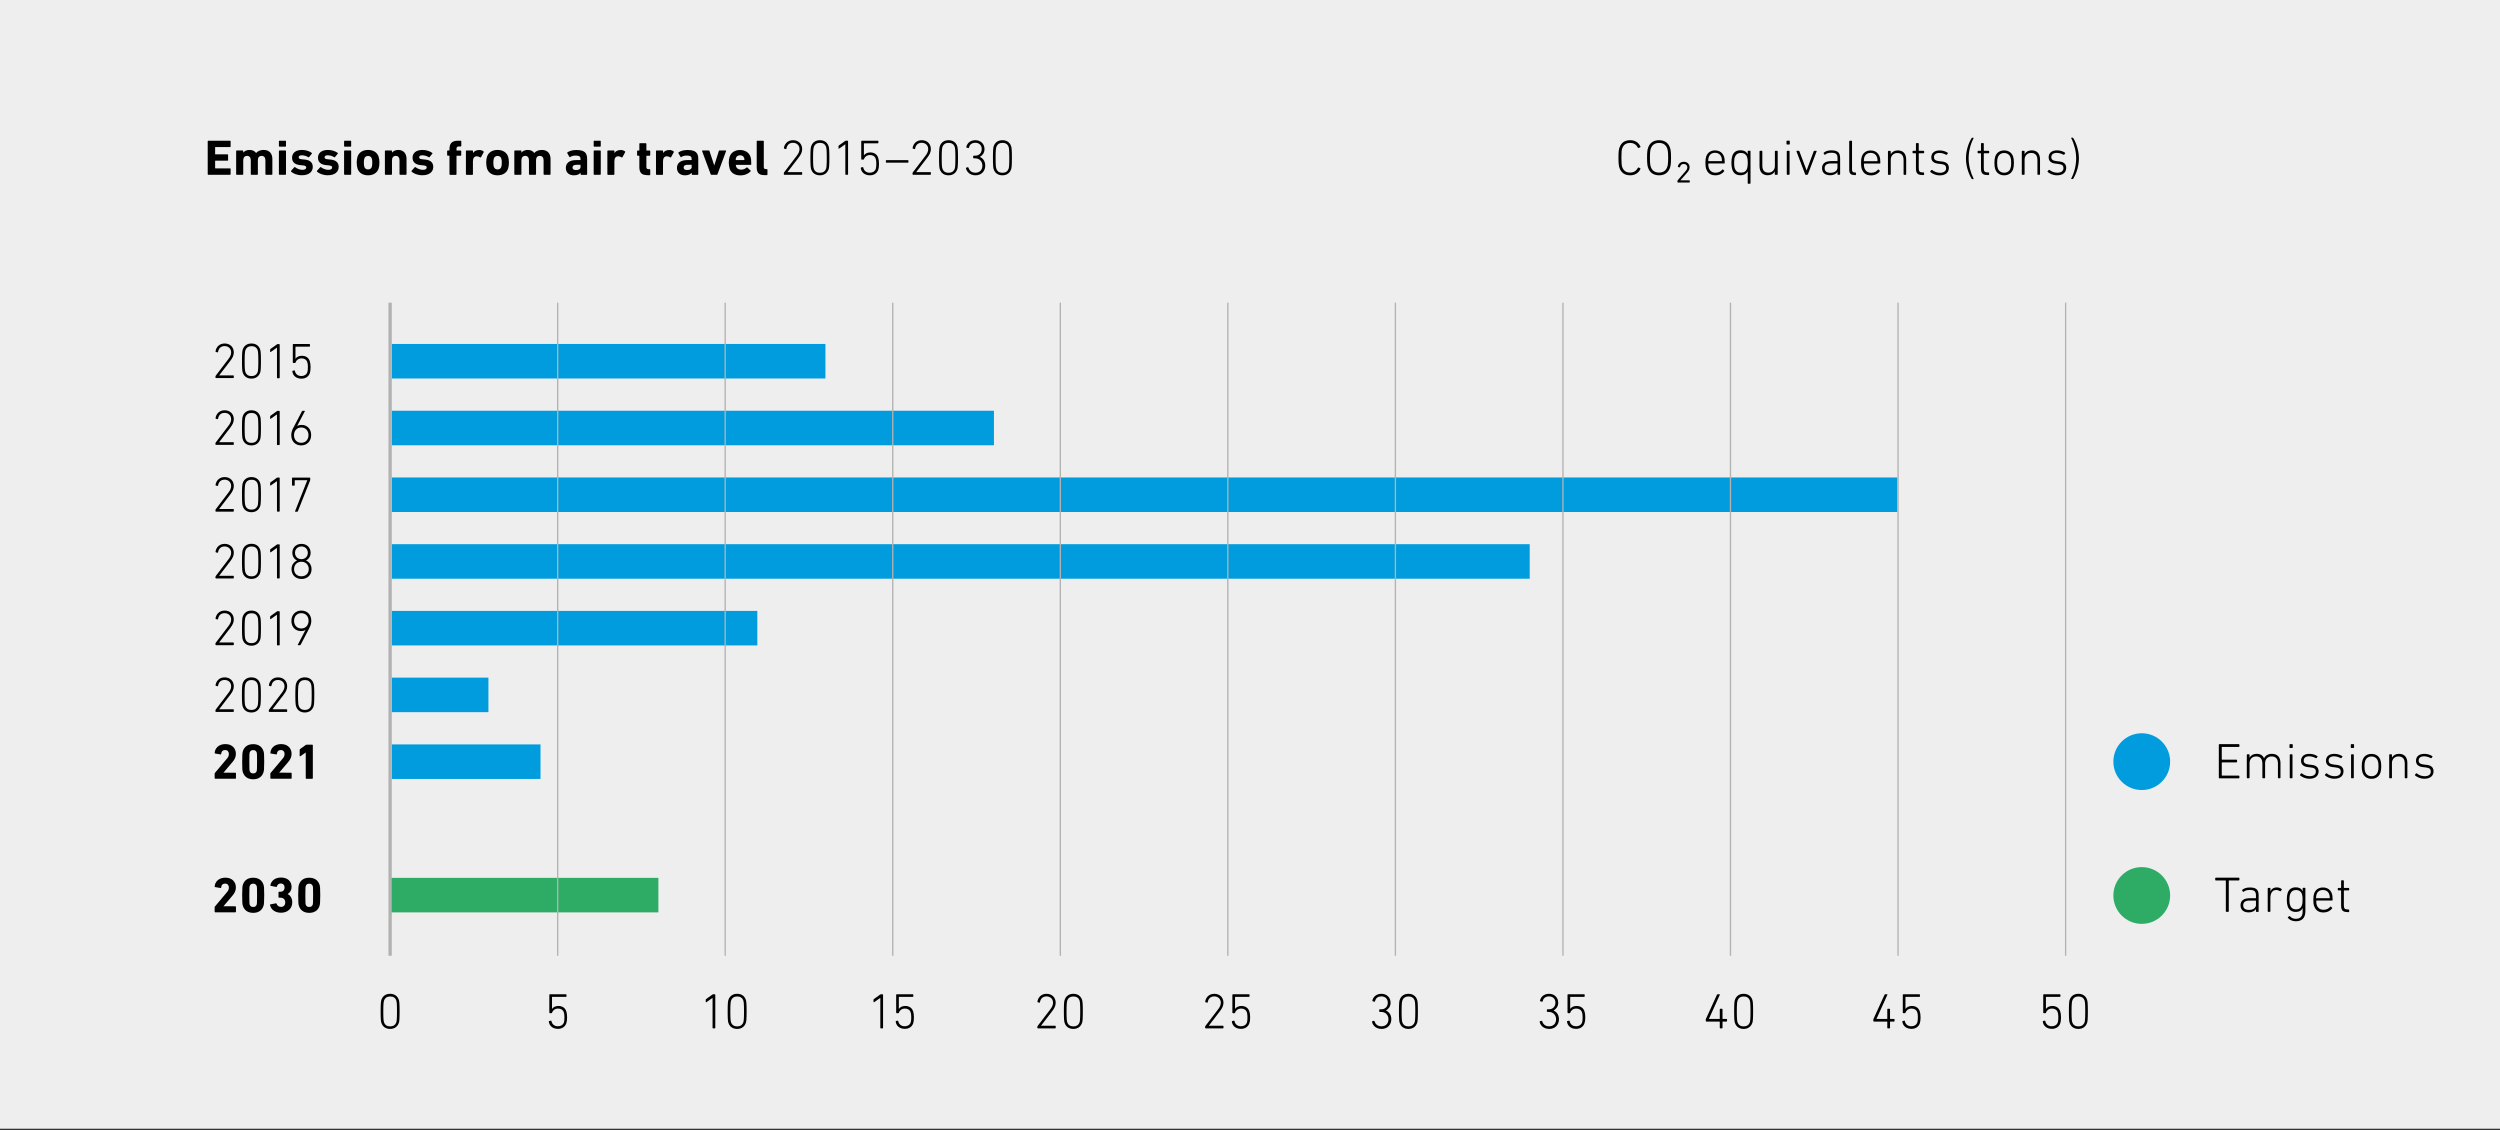 <?xml version="1.0" encoding="UTF-8"?><svg xmlns="http://www.w3.org/2000/svg" xmlns:xlink="http://www.w3.org/1999/xlink" viewBox="0 0 374.32 169.23"><rect x="0" y="0" width="374.32" height="169.23" fill="#333333" stroke="none"/><defs><style>.cls-1,.cls-2,.cls-3{fill:none;}.cls-4{fill:url(#linear-gradient);}.cls-5{clip-path:url(#clippath);}.cls-6{fill:#eee;}.cls-7{fill:#009cde;}.cls-8{fill:#2eac66;}.cls-2{stroke-width:.2px;}.cls-2,.cls-3{stroke:#b2b2b2;}.cls-9{mix-blend-mode:multiply;}.cls-10{clip-path:url(#clippath-1);}.cls-11{clip-path:url(#clippath-4);}.cls-12{clip-path:url(#clippath-3);}.cls-13{clip-path:url(#clippath-2);}.cls-14{clip-path:url(#clippath-7);}.cls-15{clip-path:url(#clippath-8);}.cls-16{clip-path:url(#clippath-6);}.cls-17{clip-path:url(#clippath-9);}.cls-3{stroke-width:.5px;}.cls-18{clip-path:url(#clippath-14);}.cls-19{clip-path:url(#clippath-13);}.cls-20{clip-path:url(#clippath-12);}.cls-21{clip-path:url(#clippath-10);}.cls-22{clip-path:url(#clippath-15);}.cls-23{clip-path:url(#clippath-17);}.cls-24{clip-path:url(#clippath-16);}.cls-25{clip-path:url(#clippath-11);}.cls-26{clip-path:url(#clippath-18);}.cls-27{isolation:isolate;}</style><clipPath id="clippath"><rect class="cls-1" x="398.05" y="-1011.07" width="595.28" height="841.89"/></clipPath><clipPath id="clippath-1"><rect class="cls-1" x="385.32" y="-498.78" width="618.18" height="783.89"/></clipPath><clipPath id="clippath-2"><polygon class="cls-1" points="386.56 -145.75 385.32 282.05 1003.5 285.11 1003.5 285.1 1003.5 -498.78 386.56 -145.75"/></clipPath><linearGradient id="linear-gradient" x1="398.05" y1="-169.18" x2="399.05" y2="-169.18" gradientTransform="translate(-118882.59 281700.97) rotate(-90) scale(706.8 -706.8)" gradientUnits="userSpaceOnUse"><stop offset="0" stop-color="#bcddf2"/><stop offset="1" stop-color="#e3f2fa"/></linearGradient><clipPath id="clippath-3"><rect class="cls-1" x="-45.92" y="-149.18" width="595.28" height="841.89"/></clipPath><clipPath id="clippath-4"><rect class="cls-1" x="-45.92" y="-149.18" width="595.28" height="841.89"/></clipPath><clipPath id="clippath-6"><rect class="cls-1" x="-45.92" y="-149.18" width="595.28" height="841.89"/></clipPath><clipPath id="clippath-7"><rect class="cls-1" x="49.16" y="38.32" width="18.5" height="105.8"/></clipPath><clipPath id="clippath-8"><rect class="cls-1" x="74.4" y="38.32" width="18.2" height="105.8"/></clipPath><clipPath id="clippath-9"><rect class="cls-1" x="99.48" y="38.32" width="18.2" height="105.8"/></clipPath><clipPath id="clippath-10"><rect class="cls-1" x="124.57" y="38.32" width="18.2" height="105.8"/></clipPath><clipPath id="clippath-11"><rect class="cls-1" x="149.66" y="38.32" width="18.2" height="105.8"/></clipPath><clipPath id="clippath-12"><rect class="cls-1" x="174.74" y="38.32" width="18.2" height="105.8"/></clipPath><clipPath id="clippath-13"><rect class="cls-1" x="199.83" y="38.32" width="18.2" height="105.8"/></clipPath><clipPath id="clippath-14"><rect class="cls-1" x="224.92" y="38.32" width="18.2" height="105.8"/></clipPath><clipPath id="clippath-15"><rect class="cls-1" x="250" y="38.32" width="18.2" height="105.8"/></clipPath><clipPath id="clippath-16"><rect class="cls-1" x="275.09" y="38.32" width="18.2" height="105.8"/></clipPath><clipPath id="clippath-17"><rect class="cls-1" x="300.18" y="38.32" width="18.2" height="105.8"/></clipPath><clipPath id="clippath-18"><rect class="cls-1" x="-45.92" y="-149.18" width="595.28" height="841.89"/></clipPath></defs><g class="cls-27"><g id="Layer_1"><g class="cls-5"><g class="cls-9"><g class="cls-10"><g class="cls-13"><rect class="cls-4" x="216.41" y="-605.18" width="956" height="996.69" transform="translate(186.86 378.98) rotate(-35)"/></g></g></g></g><g class="cls-12"><g class="cls-11"><rect class="cls-6" x="-.56" width="374.88" height="169"/><g><path d="M32.28,56.34s0-.07,.03-.1l1.88-2.47c.26-.33,.42-.65,.42-1,0-.56-.4-.95-.98-.95s-.89,.35-.98,.88c0,.04-.04,.07-.09,.06l-.23-.06s-.07-.04-.06-.08c.08-.62,.55-1.19,1.37-1.19s1.37,.56,1.37,1.34c0,.45-.2,.83-.52,1.25l-1.68,2.19h0s2.12,0,2.12,0c.04,0,.08,.03,.08,.08v.24s-.03,.08-.08,.08h-2.59s-.08-.03-.08-.08v-.2Z"/><path d="M36.23,54.06c0-1.22,.05-1.53,.11-1.71,.19-.59,.67-.92,1.31-.92s1.12,.32,1.31,.92c.06,.18,.11,.49,.11,1.71s-.05,1.53-.11,1.71c-.2,.59-.67,.92-1.31,.92s-1.12-.32-1.31-.92c-.06-.18-.11-.49-.11-1.71Zm1.43,2.25c.45,0,.77-.2,.92-.62,.05-.17,.1-.44,.1-1.62s-.05-1.46-.1-1.62c-.14-.43-.47-.62-.92-.62s-.77,.2-.92,.62c-.05,.17-.11,.44-.11,1.62s.05,1.46,.11,1.62c.14,.43,.47,.62,.92,.62Z"/><path d="M41.47,52.06h-.02l-.92,.65s-.08,.02-.08-.04v-.31c0-.05,.02-.08,.05-.11l.95-.68s.07-.05,.11-.05h.24s.08,.03,.08,.08v4.96s-.03,.08-.08,.08h-.25s-.08-.03-.08-.08v-4.48Z"/><path d="M43.81,55.52l.24-.06c.05-.01,.08,.02,.1,.06,.08,.45,.41,.78,.98,.78,.42,0,.76-.2,.89-.58,.05-.17,.08-.4,.08-.74s-.03-.58-.09-.75c-.12-.38-.44-.57-.86-.57-.48,0-.8,.29-.9,.61-.02,.05-.03,.08-.08,.08h-.25s-.08-.03-.08-.08v-2.68s.03-.08,.08-.08h2.41s.08,.03,.08,.08v.24s-.03,.08-.08,.08h-2.05s-.04,.02-.04,.04v1.76h.01c.13-.22,.47-.44,.93-.44,.6,0,1.03,.28,1.2,.81,.07,.21,.12,.49,.12,.9,0,.38-.04,.65-.1,.86-.18,.55-.65,.86-1.26,.86-.79,0-1.29-.46-1.37-1.08,0-.04,0-.08,.05-.09Z"/></g><g><path d="M32.28,66.34s0-.07,.03-.1l1.88-2.47c.26-.33,.42-.65,.42-1,0-.56-.4-.95-.98-.95s-.89,.35-.98,.88c0,.04-.04,.07-.09,.06l-.23-.06s-.07-.04-.06-.08c.08-.62,.55-1.19,1.37-1.19s1.37,.56,1.37,1.34c0,.45-.2,.83-.52,1.25l-1.68,2.19h0s2.12,0,2.12,0c.04,0,.08,.03,.08,.08v.24s-.03,.08-.08,.08h-2.59s-.08-.03-.08-.08v-.2Z"/><path d="M36.23,64.06c0-1.22,.05-1.53,.11-1.71,.19-.59,.67-.92,1.31-.92s1.12,.32,1.31,.92c.06,.18,.11,.49,.11,1.71s-.05,1.53-.11,1.71c-.2,.59-.67,.92-1.31,.92s-1.12-.32-1.31-.92c-.06-.18-.11-.49-.11-1.71Zm1.43,2.25c.45,0,.77-.2,.92-.62,.05-.17,.1-.44,.1-1.62s-.05-1.46-.1-1.62c-.14-.43-.47-.62-.92-.62s-.77,.2-.92,.62c-.05,.17-.11,.44-.11,1.62s.05,1.46,.11,1.62c.14,.43,.47,.62,.92,.62Z"/><path d="M41.47,62.06h-.02l-.92,.65s-.08,.02-.08-.04v-.31c0-.05,.02-.08,.05-.11l.95-.68s.07-.05,.11-.05h.24s.08,.03,.08,.08v4.96s-.03,.08-.08,.08h-.25s-.08-.03-.08-.08v-4.48Z"/><path d="M43.95,64l1.27-2.44s.04-.05,.1-.05h.28c.05,0,.06,.04,.04,.07l-1.15,2.21h.01c.13-.1,.37-.17,.66-.17,.83,0,1.43,.6,1.43,1.52s-.62,1.55-1.49,1.55-1.49-.6-1.49-1.54c0-.41,.14-.8,.33-1.15Zm1.16,2.3c.64,0,1.08-.47,1.08-1.14s-.44-1.15-1.08-1.15-1.09,.47-1.09,1.15,.44,1.14,1.09,1.14Z"/></g><g><path d="M32.28,76.34s0-.07,.03-.1l1.88-2.47c.26-.33,.42-.65,.42-1,0-.56-.4-.95-.98-.95s-.89,.35-.98,.88c0,.04-.04,.07-.09,.06l-.23-.06s-.07-.04-.06-.08c.08-.62,.55-1.19,1.37-1.19s1.37,.56,1.37,1.34c0,.45-.2,.83-.52,1.25l-1.68,2.19h0s2.12,0,2.12,0c.04,0,.08,.03,.08,.08v.24s-.03,.08-.08,.08h-2.59s-.08-.03-.08-.08v-.2Z"/><path d="M36.23,74.06c0-1.22,.05-1.53,.11-1.71,.19-.59,.67-.92,1.31-.92s1.12,.32,1.31,.92c.06,.18,.11,.49,.11,1.71s-.05,1.53-.11,1.71c-.2,.59-.67,.92-1.31,.92s-1.12-.32-1.31-.92c-.06-.18-.11-.49-.11-1.71Zm1.43,2.25c.45,0,.77-.2,.92-.62,.05-.17,.1-.44,.1-1.62s-.05-1.46-.1-1.62c-.14-.43-.47-.62-.92-.62s-.77,.2-.92,.62c-.05,.17-.11,.44-.11,1.62s.05,1.46,.11,1.62c.14,.43,.47,.62,.92,.62Z"/><path d="M41.47,72.05h-.02l-.92,.65s-.08,.01-.08-.05v-.32c0-.05,.02-.08,.05-.11l.95-.68s.07-.04,.11-.04h.24s.08,.03,.08,.07v4.96s-.03,.08-.08,.08h-.25s-.08-.03-.08-.08v-4.48Z"/><path d="M46.02,71.92v-.02h-1.85s-.04,.02-.04,.04v.7s-.03,.08-.08,.08h-.26s-.07-.03-.07-.08v-1.06s.03-.07,.07-.07h2.58s.08,.03,.08,.07v.28s0,.05-.02,.08l-1.83,4.61c-.02,.05-.04,.07-.1,.07h-.28s-.06-.03-.04-.08l1.82-4.61Z"/></g><g><path d="M32.28,86.34s0-.07,.03-.1l1.88-2.47c.26-.33,.42-.65,.42-1,0-.56-.4-.95-.98-.95s-.89,.35-.98,.88c0,.04-.04,.07-.09,.06l-.23-.06s-.07-.04-.06-.08c.08-.62,.55-1.19,1.37-1.19s1.37,.56,1.37,1.34c0,.45-.2,.83-.52,1.25l-1.68,2.19h0s2.12,0,2.12,0c.04,0,.08,.03,.08,.08v.24s-.03,.08-.08,.08h-2.59s-.08-.03-.08-.08v-.2Z"/><path d="M36.23,84.05c0-1.22,.05-1.53,.11-1.71,.19-.59,.67-.92,1.31-.92s1.12,.32,1.31,.92c.06,.18,.11,.49,.11,1.71s-.05,1.53-.11,1.71c-.2,.59-.67,.92-1.31,.92s-1.12-.32-1.31-.92c-.06-.18-.11-.49-.11-1.71Zm1.43,2.25c.45,0,.77-.2,.92-.62,.05-.17,.1-.44,.1-1.62s-.05-1.46-.1-1.62c-.14-.43-.47-.62-.92-.62s-.77,.2-.92,.62c-.05,.17-.11,.44-.11,1.62s.05,1.46,.11,1.62c.14,.43,.47,.62,.92,.62Z"/><path d="M41.47,82.05h-.02l-.92,.65s-.08,.01-.08-.05v-.32c0-.05,.02-.08,.05-.11l.95-.68s.07-.04,.11-.04h.24s.08,.03,.08,.07v4.96s-.03,.08-.08,.08h-.25s-.08-.03-.08-.08v-4.48Z"/><path d="M44.45,83.93v-.02c-.4-.2-.68-.61-.68-1.14,0-.76,.54-1.34,1.37-1.34s1.37,.58,1.37,1.34c0,.53-.29,.95-.68,1.14v.02c.48,.2,.82,.67,.82,1.3,0,.86-.62,1.46-1.5,1.46s-1.5-.6-1.5-1.46c0-.63,.34-1.1,.82-1.3Zm.68,2.36c.67,0,1.1-.46,1.1-1.08s-.44-1.1-1.1-1.1-1.1,.46-1.1,1.1,.43,1.08,1.1,1.08Zm.96-3.52c0-.55-.39-.95-.96-.95s-.96,.41-.96,.95,.38,.95,.96,.95,.96-.41,.96-.95Z"/></g><g><path d="M32.28,96.33s0-.07,.03-.1l1.88-2.47c.26-.33,.42-.65,.42-1,0-.56-.4-.95-.98-.95s-.89,.35-.98,.88c0,.04-.04,.07-.09,.06l-.23-.06s-.07-.04-.06-.08c.08-.62,.55-1.19,1.37-1.19s1.37,.56,1.37,1.34c0,.45-.2,.83-.52,1.25l-1.68,2.19h0s2.12,0,2.12,0c.04,0,.08,.03,.08,.08v.24s-.03,.08-.08,.08h-2.59s-.08-.03-.08-.08v-.2Z"/><path d="M36.23,94.05c0-1.22,.05-1.53,.11-1.71,.19-.59,.67-.92,1.31-.92s1.12,.32,1.31,.92c.06,.18,.11,.49,.11,1.71s-.05,1.53-.11,1.71c-.2,.59-.67,.92-1.31,.92s-1.12-.32-1.31-.92c-.06-.18-.11-.49-.11-1.71Zm1.43,2.25c.45,0,.77-.2,.92-.62,.05-.17,.1-.44,.1-1.62s-.05-1.46-.1-1.62c-.14-.43-.47-.62-.92-.62s-.77,.2-.92,.62c-.05,.17-.11,.44-.11,1.62s.05,1.46,.11,1.62c.14,.43,.47,.62,.92,.62Z"/><path d="M41.47,92.05h-.02l-.92,.65s-.08,.02-.08-.04v-.31c0-.05,.02-.08,.05-.11l.95-.68s.07-.05,.11-.05h.24s.08,.03,.08,.08v4.96s-.03,.08-.08,.08h-.25s-.08-.03-.08-.08v-4.48Z"/><path d="M45.73,94.32h-.01c-.13,.1-.37,.17-.66,.17-.83,0-1.43-.6-1.43-1.52s.62-1.55,1.49-1.55,1.49,.6,1.49,1.54c0,.41-.14,.79-.33,1.15l-1.27,2.44s-.05,.05-.1,.05h-.28c-.05,0-.06-.04-.04-.07l1.15-2.21Zm.47-1.37c0-.68-.44-1.14-1.09-1.14s-1.08,.47-1.08,1.14,.44,1.15,1.08,1.15,1.09-.47,1.09-1.15Z"/></g><g><path d="M32.28,106.33s0-.07,.03-.1l1.88-2.47c.26-.33,.42-.65,.42-1,0-.56-.4-.95-.98-.95s-.89,.35-.98,.88c0,.04-.04,.07-.09,.06l-.23-.06s-.07-.04-.06-.08c.08-.62,.55-1.19,1.37-1.19s1.37,.56,1.37,1.34c0,.45-.2,.83-.52,1.25l-1.68,2.19h0s2.12,0,2.12,0c.04,0,.08,.03,.08,.08v.24s-.03,.08-.08,.08h-2.59s-.08-.03-.08-.08v-.2Z"/><path d="M36.22,104.05c0-1.22,.05-1.53,.11-1.71,.19-.59,.67-.92,1.31-.92s1.12,.32,1.31,.92c.06,.18,.11,.49,.11,1.71s-.05,1.53-.11,1.71c-.2,.59-.67,.92-1.31,.92s-1.12-.32-1.31-.92c-.06-.18-.11-.49-.11-1.71Zm1.43,2.25c.45,0,.77-.2,.92-.62,.05-.17,.1-.44,.1-1.62s-.05-1.46-.1-1.62c-.14-.43-.47-.62-.92-.62s-.77,.2-.92,.62c-.05,.17-.11,.44-.11,1.62s.05,1.46,.11,1.62c.14,.43,.47,.62,.92,.62Z"/><path d="M40.27,106.33s0-.07,.03-.1l1.88-2.47c.26-.33,.42-.65,.42-1,0-.56-.4-.95-.98-.95s-.89,.35-.98,.88c0,.04-.04,.07-.09,.06l-.23-.06s-.07-.04-.06-.08c.08-.62,.55-1.19,1.37-1.19s1.37,.56,1.37,1.34c0,.45-.2,.83-.52,1.25l-1.68,2.19h0s2.12,0,2.12,0c.04,0,.08,.03,.08,.08v.24s-.03,.08-.08,.08h-2.59s-.08-.03-.08-.08v-.2Z"/><path d="M44.22,104.05c0-1.22,.05-1.53,.11-1.71,.19-.59,.67-.92,1.31-.92s1.12,.32,1.31,.92c.06,.18,.11,.49,.11,1.71s-.05,1.53-.11,1.71c-.2,.59-.67,.92-1.31,.92s-1.12-.32-1.31-.92c-.06-.18-.11-.49-.11-1.71Zm1.43,2.25c.45,0,.77-.2,.92-.62,.05-.17,.1-.44,.1-1.62s-.05-1.46-.1-1.62c-.14-.43-.47-.62-.92-.62s-.77,.2-.92,.62c-.05,.17-.11,.44-.11,1.62s.05,1.46,.11,1.62c.14,.43,.47,.62,.92,.62Z"/></g><g><path d="M32.14,115.83s0-.07,.04-.1l1.79-2.13c.2-.22,.3-.44,.3-.71,0-.34-.2-.59-.56-.59s-.56,.21-.6,.6c0,.04-.03,.07-.08,.06l-.83-.14s-.07-.04-.06-.09c.05-.71,.62-1.32,1.61-1.32s1.57,.63,1.57,1.46c0,.49-.2,.87-.52,1.24l-1.34,1.58h0s1.79,.01,1.79,.01c.04,0,.08,.03,.08,.08v.74s-.03,.08-.08,.08h-3.03s-.08-.03-.08-.08v-.7Z"/><path d="M36.26,114.05c0-1.13,.04-1.37,.11-1.59,.21-.65,.74-1.04,1.54-1.04s1.33,.39,1.54,1.04c.08,.22,.11,.46,.11,1.59s-.04,1.37-.11,1.59c-.21,.65-.74,1.04-1.54,1.04s-1.33-.39-1.54-1.04c-.08-.23-.11-.46-.11-1.59Zm1.65,1.75c.26,0,.44-.11,.52-.34,.04-.14,.06-.29,.06-1.4s-.01-1.27-.06-1.4c-.08-.23-.26-.35-.52-.35s-.44,.11-.52,.35c-.04,.13-.06,.29-.06,1.4s.02,1.27,.06,1.4c.08,.23,.25,.34,.52,.34Z"/><path d="M40.48,115.83s0-.07,.04-.1l1.79-2.13c.2-.22,.3-.44,.3-.71,0-.34-.2-.59-.56-.59s-.56,.21-.6,.6c0,.04-.03,.07-.08,.06l-.83-.14s-.07-.04-.06-.09c.05-.71,.62-1.32,1.61-1.32s1.57,.63,1.57,1.46c0,.49-.2,.87-.52,1.24l-1.34,1.58h0s1.79,.01,1.79,.01c.04,0,.08,.03,.08,.08v.74s-.03,.08-.08,.08h-3.03s-.08-.03-.08-.08v-.7Z"/><path d="M45.77,112.68h-.01l-.81,.56s-.08,.01-.08-.04v-.93s.02-.08,.05-.11l.86-.62s.08-.04,.14-.04h.84s.08,.03,.08,.07v4.96s-.03,.08-.08,.08h-.9s-.08-.03-.08-.08v-3.84Z"/></g><g><path d="M32.14,135.83s0-.07,.04-.1l1.79-2.13c.2-.22,.3-.44,.3-.71,0-.34-.2-.59-.56-.59s-.56,.21-.6,.6c0,.04-.03,.07-.08,.06l-.83-.14s-.07-.04-.06-.09c.05-.71,.62-1.32,1.61-1.32s1.57,.63,1.57,1.46c0,.49-.2,.87-.52,1.24l-1.34,1.58h0s1.79,.01,1.79,.01c.04,0,.08,.03,.08,.08v.74s-.03,.08-.08,.08h-3.03s-.08-.03-.08-.08v-.7Z"/><path d="M36.26,134.05c0-1.13,.04-1.37,.11-1.59,.21-.65,.74-1.04,1.54-1.04s1.33,.39,1.54,1.04c.08,.22,.11,.46,.11,1.59s-.04,1.37-.11,1.59c-.21,.65-.74,1.04-1.54,1.04s-1.33-.39-1.54-1.04c-.08-.23-.11-.46-.11-1.59Zm1.65,1.75c.26,0,.44-.11,.52-.34,.04-.14,.06-.29,.06-1.4s-.01-1.27-.06-1.4c-.08-.23-.26-.35-.52-.35s-.44,.11-.52,.35c-.04,.13-.06,.29-.06,1.4s.02,1.27,.06,1.4c.08,.23,.25,.34,.52,.34Z"/><path d="M40.49,135.41l.83-.16s.07,.01,.09,.06c.09,.27,.31,.48,.67,.48,.39,0,.63-.28,.63-.66,0-.46-.28-.72-.71-.72h-.22s-.08-.03-.08-.08v-.73s.03-.08,.08-.08h.2c.38,0,.63-.25,.63-.64,0-.36-.22-.6-.58-.6-.32,0-.5,.19-.58,.47-.01,.04-.04,.06-.09,.05l-.82-.16s-.07-.04-.06-.08c.12-.68,.7-1.17,1.6-1.17,1,0,1.58,.59,1.58,1.41,0,.44-.2,.81-.57,1.05v.02c.31,.15,.67,.56,.67,1.24,0,.93-.71,1.55-1.67,1.55-.87,0-1.52-.44-1.66-1.17,0-.04,.02-.08,.06-.1Z"/><path d="M44.65,134.05c0-1.13,.04-1.37,.11-1.59,.21-.65,.74-1.04,1.54-1.04s1.33,.39,1.54,1.04c.08,.22,.11,.46,.11,1.59s-.04,1.37-.11,1.59c-.21,.65-.74,1.04-1.54,1.04s-1.33-.39-1.54-1.04c-.08-.23-.11-.46-.11-1.59Zm1.65,1.75c.26,0,.44-.11,.52-.34,.04-.14,.06-.29,.06-1.4s-.01-1.27-.06-1.4c-.08-.23-.26-.35-.52-.35s-.44,.11-.52,.35c-.04,.13-.06,.29-.06,1.4s.02,1.27,.06,1.4c.08,.23,.25,.34,.52,.34Z"/></g><g><path d="M332.22,111.5s.03-.08,.08-.08h2.92s.08,.03,.08,.08v.26s-.03,.08-.08,.08h-2.52s-.04,.01-.04,.04v1.82s.01,.04,.04,.04h2.17s.08,.03,.08,.08v.25s-.03,.08-.08,.08h-2.17s-.04,.02-.04,.05v1.89s.01,.04,.04,.04h2.52s.08,.03,.08,.08v.25s-.03,.08-.08,.08h-2.92s-.08-.03-.08-.08v-4.96Z"/><path d="M341.15,116.53s-.08-.03-.08-.08v-2.12c0-.71-.32-1.07-.95-1.07-.55,0-.97,.38-.97,1v2.19s-.03,.08-.08,.08h-.25s-.08-.03-.08-.08v-2.12c0-.71-.32-1.07-.94-1.07-.55,0-.98,.38-.98,1v2.19s-.03,.08-.07,.08h-.26s-.08-.03-.08-.08v-3.43s.03-.08,.08-.08h.26s.07,.03,.07,.08v.43h0c.18-.35,.56-.58,1.06-.58,.56,0,.93,.23,1.11,.67h0c.21-.41,.59-.67,1.18-.67,.81,0,1.28,.5,1.28,1.37v2.21s-.03,.08-.08,.08h-.25Z"/><path d="M342.88,112s-.08-.03-.08-.08v-.42s.03-.08,.08-.08h.33s.08,.03,.08,.08v.42s-.03,.08-.08,.08h-.33Zm.04,4.53s-.08-.03-.08-.08v-3.43s.03-.08,.08-.08h.26s.07,.03,.07,.08v3.43s-.03,.08-.07,.08h-.26Z"/><path d="M344.38,116.1s-.03-.08,0-.11l.17-.19s.08-.02,.11,0c.28,.23,.67,.42,1.16,.42,.62,0,.93-.28,.93-.69,0-.36-.16-.56-.82-.63l-.36-.04c-.67-.07-1.04-.39-1.04-.95,0-.65,.47-1.04,1.26-1.04,.49,0,.91,.16,1.19,.35,.04,.03,.04,.08,.01,.1l-.13,.18s-.07,.04-.11,.02c-.23-.13-.62-.28-.99-.28-.55,0-.83,.24-.83,.64,0,.35,.22,.54,.83,.6l.36,.04c.7,.07,1.04,.41,1.04,.96,0,.68-.48,1.12-1.37,1.12-.65,0-1.12-.27-1.4-.5Z"/><path d="M348.11,116.1s-.03-.08,0-.11l.17-.19s.08-.02,.11,0c.28,.23,.67,.42,1.16,.42,.62,0,.93-.28,.93-.69,0-.36-.16-.56-.82-.63l-.36-.04c-.67-.07-1.04-.39-1.04-.95,0-.65,.47-1.04,1.26-1.04,.49,0,.91,.16,1.19,.35,.04,.03,.04,.08,.01,.1l-.13,.18s-.07,.04-.11,.02c-.23-.13-.62-.28-.99-.28-.55,0-.83,.24-.83,.64,0,.35,.22,.54,.83,.6l.36,.04c.7,.07,1.04,.41,1.04,.96,0,.68-.48,1.12-1.37,1.12-.65,0-1.12-.27-1.4-.5Z"/><path d="M352.06,112s-.08-.03-.08-.08v-.42s.03-.08,.08-.08h.33s.08,.03,.08,.08v.42s-.03,.08-.08,.08h-.33Zm.04,4.53s-.08-.03-.08-.08v-3.43s.03-.08,.08-.08h.26s.07,.03,.07,.08v3.43s-.03,.08-.07,.08h-.26Z"/><path d="M353.74,115.68c-.08-.24-.12-.5-.12-.94s.04-.69,.12-.93c.2-.59,.68-.93,1.34-.93s1.15,.34,1.34,.93c.08,.24,.12,.5,.12,.93s-.04,.7-.12,.94c-.2,.59-.68,.93-1.34,.93s-1.14-.34-1.34-.93Zm2.29-.13c.07-.2,.1-.42,.1-.81s-.03-.6-.1-.8c-.14-.43-.49-.67-.95-.67s-.8,.24-.95,.67c-.07,.2-.1,.42-.1,.8s.03,.61,.1,.81c.14,.43,.49,.67,.95,.67s.81-.24,.95-.67Z"/><path d="M360.14,116.53s-.08-.03-.08-.08v-2.12c0-.71-.32-1.07-.94-1.07-.55,0-.98,.38-.98,1v2.19s-.03,.08-.07,.08h-.26s-.08-.03-.08-.08v-3.43s.03-.08,.08-.08h.26s.07,.03,.07,.08v.43h0c.18-.35,.56-.58,1.06-.58,.8,0,1.25,.5,1.25,1.37v2.21s-.03,.08-.08,.08h-.25Z"/><path d="M361.59,116.1s-.03-.08,0-.11l.17-.19s.08-.02,.11,0c.28,.23,.67,.42,1.16,.42,.62,0,.93-.28,.93-.69,0-.36-.16-.56-.82-.63l-.36-.04c-.67-.07-1.04-.39-1.04-.95,0-.65,.47-1.04,1.26-1.04,.49,0,.91,.16,1.19,.35,.04,.03,.04,.08,.01,.1l-.13,.18s-.07,.04-.11,.02c-.23-.13-.62-.28-.99-.28-.55,0-.83,.24-.83,.64,0,.35,.22,.54,.83,.6l.36,.04c.7,.07,1.04,.41,1.04,.96,0,.68-.48,1.12-1.37,1.12-.65,0-1.12-.27-1.4-.5Z"/></g><g><path d="M333.35,136.53s-.08-.03-.08-.08v-4.58s-.01-.04-.04-.04h-1.47s-.08-.03-.08-.08v-.26s.03-.08,.08-.08h3.46s.08,.03,.08,.08v.26s-.03,.08-.08,.08h-1.47s-.04,.01-.04,.04v4.58s-.03,.08-.08,.08h-.28Z"/><path d="M335.95,133.52s-.08,.03-.11,0l-.13-.19s-.01-.07,.02-.1c.26-.22,.64-.35,1.14-.35,.93,0,1.31,.31,1.31,1.19v2.39s-.03,.08-.08,.08h-.24s-.08-.03-.08-.08v-.38h0c-.14,.3-.53,.53-1.11,.53-.72,0-1.2-.36-1.2-1.06s.49-1.06,1.36-1.06h.91s.04-.01,.04-.04v-.37c0-.58-.2-.83-.93-.83-.44,0-.69,.1-.9,.27Zm1.83,1.91v-.55s-.01-.04-.04-.04h-.86c-.71,0-1.01,.23-1.01,.71s.32,.69,.89,.69c.62,0,1.03-.31,1.03-.8Z"/><path d="M339.62,136.53s-.08-.03-.08-.08v-3.43s.03-.08,.08-.08h.25s.08,.03,.08,.08v.46h0c.13-.35,.46-.61,.96-.61,.29,0,.55,.1,.72,.25,.04,.02,.04,.06,.01,.1l-.15,.21s-.07,.04-.11,.01c-.17-.1-.34-.18-.57-.18-.63,0-.87,.55-.87,1.21v1.98s-.03,.08-.08,.08h-.25Z"/><path d="M342.55,137.44s-.02-.08,.01-.1l.19-.17s.08-.02,.11,.02c.22,.25,.52,.38,.89,.38,.64,0,1.02-.32,1.02-1.09v-.52h0c-.17,.35-.48,.58-1.06,.58s-1.01-.31-1.19-.86c-.08-.25-.12-.55-.12-.98s.04-.72,.12-.98c.18-.55,.59-.86,1.19-.86s.89,.23,1.06,.59h0v-.44s.03-.08,.07-.08h.26s.08,.03,.08,.08v3.44c0,1-.54,1.49-1.43,1.49-.52,0-.99-.23-1.19-.52Zm2.12-1.91c.07-.2,.09-.44,.09-.82s-.02-.62-.09-.82c-.15-.45-.48-.63-.89-.63-.44,0-.74,.22-.88,.62-.08,.21-.11,.47-.11,.83s.03,.62,.11,.82c.13,.41,.44,.63,.88,.63,.41,0,.74-.19,.89-.63Z"/><path d="M346.48,135.66c-.07-.22-.11-.46-.11-.92s.04-.71,.11-.93c.2-.6,.68-.93,1.33-.93s1.14,.33,1.34,.93c.08,.23,.11,.46,.11,.95,0,.04-.03,.08-.08,.08h-2.33s-.04,.02-.04,.05c0,.3,.02,.47,.08,.63,.17,.47,.53,.7,1.01,.7s.79-.2,1-.46c.03-.04,.07-.04,.11-.01l.17,.16s.04,.07,0,.11c-.26,.35-.71,.6-1.31,.6-.7,0-1.17-.33-1.37-.95Zm2.31-1.17s.04-.01,.04-.04c0-.22-.02-.38-.07-.52-.14-.44-.49-.67-.96-.67s-.81,.23-.95,.67c-.04,.14-.07,.3-.07,.52,0,.03,.01,.04,.04,.04h1.96Z"/><path d="M351.46,136.56c-.67,0-.93-.26-.93-.97v-2.23s-.01-.04-.04-.04h-.38s-.08-.03-.08-.08v-.21s.03-.08,.08-.08h.38s.04-.01,.04-.04v-1.03s.03-.08,.08-.08h.25s.08,.03,.08,.08v1.03s.02,.04,.04,.04h.68s.08,.03,.08,.08v.21s-.03,.08-.08,.08h-.68s-.04,.01-.04,.04v2.21c0,.48,.17,.6,.58,.6h.14s.08,.03,.08,.08v.24s-.03,.08-.08,.08h-.2Z"/></g><rect class="cls-7" x="58.66" y="51.5" width="64.93" height="5.17"/><rect class="cls-7" x="58.66" y="61.5" width="90.16" height="5.17"/><rect class="cls-7" x="58.66" y="71.49" width="225.43" height="5.17"/><rect class="cls-7" x="58.66" y="81.48" width="170.38" height="5.17"/><rect class="cls-7" x="58.66" y="91.47" width="54.73" height="5.17"/><rect class="cls-7" x="58.66" y="101.46" width="14.47" height="5.17"/><rect class="cls-7" x="58.66" y="111.46" width="22.27" height="5.17"/><rect class="cls-8" x="58.41" y="131.44" width="40.17" height="5.17"/><path d="M56.99,151.43c0-1.22,.05-1.53,.11-1.71,.19-.59,.67-.92,1.31-.92s1.12,.32,1.31,.92c.06,.18,.11,.49,.11,1.71s-.05,1.53-.11,1.71c-.2,.59-.67,.92-1.31,.92s-1.12-.32-1.31-.92c-.06-.18-.11-.49-.11-1.71Zm1.43,2.25c.45,0,.77-.2,.92-.62,.05-.17,.1-.44,.1-1.62s-.05-1.46-.1-1.62c-.14-.43-.47-.62-.92-.62s-.77,.2-.92,.62c-.05,.17-.11,.44-.11,1.62s.05,1.46,.11,1.62c.14,.43,.47,.62,.92,.62Z"/><path d="M82.23,152.88l.24-.06c.05-.01,.08,.01,.1,.06,.08,.45,.41,.78,.98,.78,.42,0,.76-.2,.89-.59,.05-.17,.07-.4,.07-.74s-.03-.58-.09-.75c-.12-.38-.44-.57-.86-.57-.48,0-.8,.29-.9,.61-.02,.05-.03,.08-.08,.08h-.25s-.08-.03-.08-.08v-2.68s.03-.07,.08-.07h2.41s.08,.03,.08,.07v.24s-.03,.08-.08,.08h-2.05s-.04,.02-.04,.04v1.76h.01c.13-.22,.47-.44,.93-.44,.6,0,1.03,.28,1.2,.81,.07,.21,.12,.49,.12,.9,0,.38-.04,.65-.11,.86-.18,.55-.65,.86-1.26,.86-.79,0-1.29-.46-1.37-1.08,0-.04,0-.08,.05-.09Z"/><g><path d="M106.69,149.42h-.02l-.92,.65s-.08,.01-.08-.05v-.32c0-.05,.02-.08,.05-.11l.95-.68s.07-.04,.11-.04h.24s.08,.03,.08,.07v4.96s-.03,.08-.08,.08h-.25s-.08-.03-.08-.08v-4.48Z"/><path d="M108.95,151.43c0-1.22,.05-1.53,.11-1.71,.19-.59,.67-.92,1.31-.92s1.12,.32,1.31,.92c.06,.18,.11,.49,.11,1.71s-.05,1.53-.11,1.71c-.2,.59-.67,.92-1.31,.92s-1.12-.32-1.31-.92c-.06-.18-.11-.49-.11-1.71Zm1.43,2.25c.45,0,.77-.2,.92-.62,.05-.17,.1-.44,.1-1.62s-.05-1.46-.1-1.62c-.14-.43-.47-.62-.92-.62s-.77,.2-.92,.62c-.05,.17-.11,.44-.11,1.62s.05,1.46,.11,1.62c.14,.43,.47,.62,.92,.62Z"/></g><g><path d="M131.81,149.42h-.02l-.92,.65s-.08,.01-.08-.05v-.32c0-.05,.02-.08,.05-.11l.95-.68s.07-.04,.11-.04h.24s.08,.03,.08,.07v4.96s-.03,.08-.08,.08h-.25s-.08-.03-.08-.08v-4.48Z"/><path d="M134.15,152.88l.24-.06c.05-.01,.08,.01,.1,.06,.08,.45,.41,.78,.98,.78,.42,0,.76-.2,.89-.59,.05-.17,.08-.4,.08-.74s-.03-.58-.09-.75c-.12-.38-.44-.57-.86-.57-.48,0-.8,.29-.9,.61-.02,.05-.03,.08-.08,.08h-.25s-.08-.03-.08-.08v-2.68s.03-.07,.08-.07h2.41s.08,.03,.08,.07v.24s-.03,.08-.08,.08h-2.05s-.04,.02-.04,.04v1.76h.01c.13-.22,.47-.44,.93-.44,.6,0,1.03,.28,1.2,.81,.07,.21,.12,.49,.12,.9,0,.38-.04,.65-.1,.86-.18,.55-.65,.86-1.26,.86-.79,0-1.29-.46-1.37-1.08,0-.04,0-.08,.05-.09Z"/></g><g><path d="M155.34,153.71s0-.07,.03-.1l1.88-2.47c.26-.33,.42-.65,.42-1,0-.56-.4-.95-.98-.95s-.89,.35-.98,.88c0,.04-.04,.07-.09,.06l-.23-.06s-.07-.04-.06-.08c.08-.62,.55-1.19,1.37-1.19s1.37,.56,1.37,1.34c0,.45-.2,.83-.52,1.25l-1.68,2.19h0s2.12,0,2.12,0c.04,0,.08,.03,.08,.08v.24s-.03,.08-.08,.08h-2.59s-.08-.03-.08-.08v-.2Z"/><path d="M159.29,151.43c0-1.22,.05-1.53,.11-1.71,.19-.59,.67-.92,1.31-.92s1.12,.32,1.31,.92c.06,.18,.11,.49,.11,1.71s-.05,1.53-.11,1.71c-.2,.59-.67,.92-1.31,.92s-1.12-.32-1.31-.92c-.06-.18-.11-.49-.11-1.71Zm1.43,2.25c.45,0,.77-.2,.92-.62,.05-.17,.1-.44,.1-1.62s-.05-1.46-.1-1.62c-.14-.43-.47-.62-.92-.62s-.77,.2-.92,.62c-.05,.17-.11,.44-.11,1.62s.05,1.46,.11,1.62c.14,.43,.47,.62,.92,.62Z"/></g><g><path d="M180.46,153.71s0-.07,.03-.1l1.88-2.47c.26-.33,.42-.65,.42-1,0-.56-.4-.95-.98-.95s-.89,.35-.98,.88c0,.04-.04,.07-.09,.06l-.23-.06s-.07-.04-.06-.08c.08-.62,.55-1.19,1.37-1.19s1.37,.56,1.37,1.34c0,.45-.2,.83-.52,1.25l-1.68,2.19h0s2.12,0,2.12,0c.04,0,.08,.03,.08,.08v.24s-.03,.08-.08,.08h-2.59s-.08-.03-.08-.08v-.2Z"/><path d="M184.5,152.88l.24-.06c.05-.01,.08,.01,.1,.06,.08,.45,.41,.78,.98,.78,.42,0,.76-.2,.89-.59,.05-.17,.07-.4,.07-.74s-.03-.58-.09-.75c-.12-.38-.44-.57-.86-.57-.48,0-.8,.29-.9,.61-.02,.05-.03,.08-.08,.08h-.25s-.08-.03-.08-.08v-2.68s.03-.07,.08-.07h2.41s.08,.03,.08,.07v.24s-.03,.08-.08,.08h-2.05s-.04,.02-.04,.04v1.76h.01c.13-.22,.47-.44,.93-.44,.6,0,1.03,.28,1.2,.81,.07,.21,.12,.49,.12,.9,0,.38-.04,.65-.11,.86-.18,.55-.65,.86-1.26,.86-.79,0-1.29-.46-1.37-1.08,0-.04,0-.08,.05-.09Z"/></g><g><path d="M205.46,152.91l.24-.06c.05-.01,.08,0,.1,.05,.11,.36,.39,.77,1.05,.77s1.04-.44,1.04-1.06-.43-1.09-1.07-1.09h-.23s-.08-.03-.08-.08v-.24s.03-.08,.08-.08h.23c.58,0,.97-.41,.97-.98s-.36-.95-.96-.95-.87,.35-.96,.74c0,.04-.04,.07-.08,.06l-.25-.07s-.07-.04-.06-.09c.1-.53,.56-1.03,1.36-1.03s1.37,.56,1.37,1.34c0,.6-.35,.96-.68,1.15v.02c.34,.14,.79,.55,.79,1.29,0,.86-.59,1.46-1.45,1.46s-1.32-.52-1.44-1.05c-.01-.04,0-.08,.05-.1Z"/><path d="M209.46,151.43c0-1.22,.05-1.53,.11-1.71,.19-.59,.67-.92,1.31-.92s1.12,.32,1.31,.92c.06,.18,.11,.49,.11,1.71s-.05,1.53-.11,1.71c-.2,.59-.67,.92-1.31,.92s-1.12-.32-1.31-.92c-.06-.18-.11-.49-.11-1.71Zm1.43,2.25c.45,0,.77-.2,.92-.62,.05-.17,.1-.44,.1-1.62s-.05-1.46-.1-1.62c-.14-.43-.47-.62-.92-.62s-.77,.2-.92,.62c-.05,.17-.11,.44-.11,1.62s.05,1.46,.11,1.62c.14,.43,.47,.62,.92,.62Z"/></g><g><path d="M230.56,152.91l.24-.06c.05-.01,.08,0,.1,.05,.11,.36,.39,.77,1.05,.77s1.04-.44,1.04-1.06-.43-1.09-1.07-1.09h-.23s-.08-.03-.08-.08v-.24s.03-.08,.08-.08h.23c.58,0,.97-.41,.97-.98s-.36-.95-.96-.95-.87,.35-.96,.74c0,.04-.04,.07-.08,.06l-.25-.07s-.07-.04-.06-.09c.1-.53,.56-1.03,1.36-1.03s1.37,.56,1.37,1.34c0,.6-.35,.96-.68,1.15v.02c.34,.14,.79,.55,.79,1.29,0,.86-.59,1.46-1.45,1.46s-1.32-.52-1.44-1.05c-.01-.04,0-.08,.05-.1Z"/><path d="M234.68,152.88l.24-.06c.05-.01,.08,.01,.1,.06,.08,.45,.41,.78,.98,.78,.42,0,.76-.2,.89-.59,.05-.17,.07-.4,.07-.74s-.03-.58-.09-.75c-.12-.38-.44-.57-.86-.57-.48,0-.8,.29-.9,.61-.02,.05-.03,.08-.08,.08h-.25s-.08-.03-.08-.08v-2.68s.03-.07,.08-.07h2.41s.08,.03,.08,.07v.24s-.03,.08-.08,.08h-2.05s-.04,.02-.04,.04v1.76h.01c.13-.22,.47-.44,.93-.44,.6,0,1.03,.28,1.2,.81,.07,.21,.12,.49,.12,.9,0,.38-.04,.65-.11,.86-.18,.55-.65,.86-1.26,.86-.79,0-1.29-.46-1.37-1.08,0-.04,0-.08,.05-.09Z"/></g><g><path d="M255.4,152.88v-.23s0-.05,.02-.08l1.66-3.64s.04-.06,.1-.06h.28c.05,0,.07,.03,.05,.07l-1.64,3.62h0s1.58,0,1.58,0c.03,0,.05-.02,.05-.04v-1.4s.03-.08,.08-.08h.25s.08,.03,.08,.08v1.4s.01,.04,.04,.04h.56s.08,.03,.08,.08v.24s-.03,.08-.08,.08h-.56s-.04,.01-.04,.04v.9s-.03,.08-.08,.08h-.25s-.08-.03-.08-.08v-.9s-.02-.04-.05-.04h-1.96s-.08-.03-.08-.08Z"/><path d="M259.65,151.43c0-1.22,.05-1.53,.11-1.71,.19-.59,.67-.92,1.31-.92s1.12,.32,1.31,.92c.06,.18,.11,.49,.11,1.71s-.05,1.53-.11,1.71c-.2,.59-.67,.92-1.31,.92s-1.12-.32-1.31-.92c-.06-.18-.11-.49-.11-1.71Zm1.43,2.25c.45,0,.77-.2,.92-.62,.05-.17,.1-.44,.1-1.62s-.05-1.46-.1-1.62c-.14-.43-.47-.62-.92-.62s-.77,.2-.92,.62c-.05,.17-.11,.44-.11,1.62s.05,1.46,.11,1.62c.14,.43,.47,.62,.92,.62Z"/></g><g><path d="M280.49,152.88v-.23s0-.05,.02-.08l1.66-3.64s.05-.06,.1-.06h.28c.05,0,.07,.03,.05,.07l-1.64,3.62h0s1.58,0,1.58,0c.03,0,.04-.02,.04-.04v-1.4s.03-.08,.07-.08h.26s.08,.03,.08,.08v1.4s.01,.04,.04,.04h.56s.08,.03,.08,.08v.24s-.03,.08-.08,.08h-.56s-.04,.01-.04,.04v.9s-.03,.08-.08,.08h-.26s-.07-.03-.07-.08v-.9s-.02-.04-.04-.04h-1.96s-.08-.03-.08-.08Z"/><path d="M284.87,152.88l.24-.06c.05-.01,.08,.01,.1,.06,.08,.45,.41,.78,.98,.78,.42,0,.76-.2,.89-.59,.05-.17,.08-.4,.08-.74s-.03-.58-.09-.75c-.12-.38-.44-.57-.86-.57-.48,0-.8,.29-.9,.61-.02,.05-.03,.08-.08,.08h-.25s-.08-.03-.08-.08v-2.68s.03-.07,.08-.07h2.41s.08,.03,.08,.07v.24s-.03,.08-.08,.08h-2.05s-.04,.02-.04,.04v1.76h.01c.13-.22,.47-.44,.93-.44,.6,0,1.03,.28,1.2,.81,.07,.21,.12,.49,.12,.9,0,.38-.04,.65-.1,.86-.18,.55-.65,.86-1.26,.86-.79,0-1.29-.46-1.37-1.08,0-.04,0-.08,.05-.09Z"/></g><g><path d="M305.9,152.88l.24-.06c.05-.01,.08,.01,.1,.06,.08,.45,.41,.78,.98,.78,.42,0,.76-.2,.89-.59,.05-.17,.08-.4,.08-.74s-.03-.58-.09-.75c-.12-.38-.44-.57-.86-.57-.48,0-.8,.29-.9,.61-.02,.05-.03,.08-.08,.08h-.25s-.08-.03-.08-.08v-2.68s.03-.07,.08-.07h2.41s.08,.03,.08,.07v.24s-.03,.08-.08,.08h-2.05s-.04,.02-.04,.04v1.76h.01c.13-.22,.47-.44,.93-.44,.6,0,1.03,.28,1.2,.81,.07,.21,.12,.49,.12,.9,0,.38-.04,.65-.1,.86-.18,.55-.65,.86-1.26,.86-.79,0-1.29-.46-1.37-1.08,0-.04,0-.08,.05-.09Z"/><path d="M309.77,151.43c0-1.22,.05-1.53,.11-1.71,.19-.59,.67-.92,1.31-.92s1.12,.32,1.31,.92c.06,.18,.11,.49,.11,1.71s-.05,1.53-.11,1.71c-.2,.59-.67,.92-1.31,.92s-1.12-.32-1.31-.92c-.06-.18-.11-.49-.11-1.71Zm1.43,2.25c.45,0,.77-.2,.92-.62,.05-.17,.1-.44,.1-1.62s-.05-1.46-.1-1.62c-.14-.43-.47-.62-.92-.62s-.77,.2-.92,.62c-.05,.17-.11,.44-.11,1.62s.05,1.46,.11,1.62c.14,.43,.47,.62,.92,.62Z"/></g><g class="cls-16"><g class="cls-9"><g class="cls-14"><line class="cls-3" x1="58.41" y1="45.32" x2="58.41" y2="143.11"/></g></g><g class="cls-9"><g class="cls-15"><line class="cls-2" x1="83.5" y1="45.32" x2="83.5" y2="143.11"/></g></g><g class="cls-9"><g class="cls-17"><line class="cls-2" x1="108.58" y1="45.32" x2="108.58" y2="143.11"/></g></g><g class="cls-9"><g class="cls-21"><line class="cls-2" x1="133.67" y1="45.32" x2="133.67" y2="143.11"/></g></g><g class="cls-9"><g class="cls-25"><line class="cls-2" x1="158.76" y1="45.32" x2="158.76" y2="143.11"/></g></g><g class="cls-9"><g class="cls-20"><line class="cls-2" x1="183.84" y1="45.32" x2="183.84" y2="143.11"/></g></g><g class="cls-9"><g class="cls-19"><line class="cls-2" x1="208.93" y1="45.32" x2="208.93" y2="143.11"/></g></g><g class="cls-9"><g class="cls-18"><line class="cls-2" x1="234.02" y1="45.32" x2="234.02" y2="143.11"/></g></g><g class="cls-9"><g class="cls-22"><line class="cls-2" x1="259.1" y1="45.32" x2="259.1" y2="143.11"/></g></g><g class="cls-9"><g class="cls-24"><line class="cls-2" x1="284.19" y1="45.32" x2="284.19" y2="143.11"/></g></g><g class="cls-9"><g class="cls-23"><line class="cls-2" x1="309.28" y1="45.32" x2="309.28" y2="143.11"/></g></g></g><g><path d="M31.1,21.14s.03-.07,.08-.07h3.27s.08,.03,.08,.07v.8s-.03,.08-.08,.08h-2.2s-.04,.01-.04,.04v1.01s.01,.04,.04,.04h1.83s.07,.03,.07,.08v.8s-.03,.07-.07,.07h-1.83s-.04,.02-.04,.05v1.06s.01,.04,.04,.04h2.2s.08,.03,.08,.08v.8s-.03,.08-.08,.08h-3.27s-.08-.03-.08-.08v-4.96Z"/><path d="M39.82,26.17s-.08-.03-.08-.08v-2.09c0-.4-.19-.66-.57-.66s-.56,.26-.56,.66v2.09s-.03,.08-.08,.08h-.9s-.08-.03-.08-.08v-2.09c0-.4-.19-.66-.56-.66s-.57,.26-.57,.66v2.09s-.03,.08-.08,.08h-.9s-.08-.03-.08-.08v-3.48s.03-.08,.08-.08h.9s.08,.03,.08,.08v.25h0c.17-.22,.47-.41,.94-.41s.77,.16,.98,.46h0c.27-.29,.63-.46,1.14-.46,.86,0,1.3,.55,1.3,1.35v2.29s-.03,.08-.08,.08h-.9Z"/><path d="M41.84,21.96s-.08-.03-.08-.08v-.74s.03-.07,.08-.07h.9s.08,.03,.08,.07v.74s-.03,.08-.08,.08h-.9Zm0,4.21s-.08-.03-.08-.08v-3.48s.03-.08,.08-.08h.9s.08,.03,.08,.08v3.48s-.03,.08-.08,.08h-.9Z"/><path d="M43.58,25.69s-.03-.08,0-.11l.49-.55s.07-.03,.11,0c.32,.25,.74,.4,1.11,.4s.56-.14,.56-.35c0-.17-.1-.28-.52-.32l-.41-.04c-.77-.08-1.19-.46-1.19-1.11,0-.71,.55-1.16,1.49-1.16,.62,0,1.13,.2,1.47,.45,.03,.03,.04,.08,0,.11l-.42,.52s-.07,.04-.11,.01c-.25-.16-.61-.29-.98-.29-.31,0-.46,.12-.46,.3,0,.17,.09,.26,.5,.3l.4,.04c.86,.08,1.21,.5,1.21,1.1,0,.74-.58,1.25-1.62,1.25-.76,0-1.31-.26-1.65-.56Z"/><path d="M47.46,25.69s-.03-.08,0-.11l.49-.55s.07-.03,.11,0c.32,.25,.74,.4,1.11,.4s.56-.14,.56-.35c0-.17-.1-.28-.52-.32l-.41-.04c-.77-.08-1.19-.46-1.19-1.11,0-.71,.55-1.16,1.49-1.16,.62,0,1.13,.2,1.47,.45,.03,.03,.04,.08,0,.11l-.42,.52s-.07,.04-.11,.01c-.25-.16-.61-.29-.98-.29-.31,0-.46,.12-.46,.3,0,.17,.09,.26,.5,.3l.4,.04c.86,.08,1.21,.5,1.21,1.1,0,.74-.58,1.25-1.62,1.25-.76,0-1.31-.26-1.65-.56Z"/><path d="M51.6,21.96s-.08-.03-.08-.08v-.74s.03-.07,.08-.07h.9s.08,.03,.08,.07v.74s-.03,.08-.08,.08h-.9Zm0,4.21s-.08-.03-.08-.08v-3.48s.03-.08,.08-.08h.9s.08,.03,.08,.08v3.48s-.03,.08-.08,.08h-.9Z"/><path d="M53.53,25.23c-.08-.26-.12-.52-.12-.88s.04-.62,.12-.88c.21-.66,.81-1.02,1.58-1.02s1.37,.36,1.58,1.02c.08,.26,.12,.52,.12,.88s-.04,.62-.12,.88c-.21,.66-.81,1.02-1.58,1.02s-1.37-.36-1.58-1.02Zm2.14-.25c.05-.17,.07-.32,.07-.62s-.01-.46-.07-.62c-.08-.26-.29-.39-.56-.39s-.48,.13-.56,.39c-.05,.17-.07,.31-.07,.62s.02,.46,.07,.62c.08,.25,.29,.39,.56,.39s.48-.13,.56-.39Z"/><path d="M59.9,26.17s-.08-.03-.08-.08v-2.09c0-.4-.19-.66-.56-.66s-.57,.26-.57,.66v2.09s-.03,.08-.08,.08h-.9s-.08-.03-.08-.08v-3.48s.03-.08,.08-.08h.9s.08,.03,.08,.08v.25h0c.17-.22,.47-.41,.94-.41,.8,0,1.24,.56,1.24,1.35v2.29s-.03,.08-.08,.08h-.9Z"/><path d="M61.62,25.69s-.03-.08,0-.11l.49-.55s.07-.03,.11,0c.32,.25,.74,.4,1.11,.4s.56-.14,.56-.35c0-.17-.1-.28-.52-.32l-.41-.04c-.77-.08-1.19-.46-1.19-1.11,0-.71,.55-1.16,1.49-1.16,.62,0,1.13,.2,1.47,.45,.03,.03,.04,.08,0,.11l-.42,.52s-.07,.04-.11,.01c-.25-.16-.61-.29-.98-.29-.31,0-.46,.12-.46,.3,0,.17,.09,.26,.5,.3l.4,.04c.86,.08,1.21,.5,1.21,1.1,0,.74-.58,1.25-1.62,1.25-.76,0-1.31-.26-1.65-.56Z"/><path d="M67.38,26.17s-.08-.03-.08-.08v-2.74s-.02-.04-.04-.04h-.23s-.08-.03-.08-.08v-.62s.03-.08,.08-.08h.23s.04-.01,.04-.04v-.17c0-.89,.41-1.25,1.28-1.25h.41s.08,.03,.08,.07v.71s-.03,.08-.08,.08h-.23c-.33,0-.41,.08-.41,.39v.18s.02,.04,.04,.04h.59s.08,.03,.08,.08v.62s-.03,.08-.08,.08h-.59s-.04,.01-.04,.04v2.74s-.03,.08-.08,.08h-.89Z"/><path d="M69.84,26.17s-.08-.03-.08-.08v-3.48s.03-.08,.08-.08h.9s.08,.03,.08,.08v.31h0c.17-.29,.5-.46,.95-.46,.24,0,.48,.08,.64,.22,.04,.03,.04,.06,.02,.1l-.42,.77s-.06,.04-.11,.02c-.17-.11-.34-.17-.53-.17-.39,.01-.56,.3-.56,.79v1.91s-.03,.08-.08,.08h-.9Z"/><path d="M72.92,25.23c-.08-.26-.12-.52-.12-.88s.04-.62,.12-.88c.21-.66,.81-1.02,1.58-1.02s1.37,.36,1.58,1.02c.08,.26,.12,.52,.12,.88s-.04,.62-.12,.88c-.21,.66-.81,1.02-1.58,1.02s-1.37-.36-1.58-1.02Zm2.14-.25c.05-.17,.07-.32,.07-.62s-.01-.46-.07-.62c-.08-.26-.29-.39-.56-.39s-.48,.13-.56,.39c-.05,.17-.07,.31-.07,.62s.02,.46,.07,.62c.08,.25,.29,.39,.56,.39s.48-.13,.56-.39Z"/><path d="M81.47,26.17s-.08-.03-.08-.08v-2.09c0-.4-.19-.66-.57-.66s-.56,.26-.56,.66v2.09s-.03,.08-.08,.08h-.9s-.08-.03-.08-.08v-2.09c0-.4-.19-.66-.56-.66s-.57,.26-.57,.66v2.09s-.03,.08-.08,.08h-.9s-.08-.03-.08-.08v-3.48s.03-.08,.08-.08h.9s.08,.03,.08,.08v.25h0c.17-.22,.47-.41,.94-.41s.77,.16,.98,.46h0c.27-.29,.63-.46,1.14-.46,.86,0,1.3,.55,1.3,1.35v2.29s-.03,.08-.08,.08h-.9Z"/><path d="M87.01,26.17s-.08-.03-.08-.08v-.24h0c-.19,.24-.5,.4-1,.4-.65,0-1.21-.34-1.21-1.11s.61-1.17,1.51-1.17h.65s.04-.02,.04-.05v-.13c0-.34-.17-.5-.74-.5-.37,0-.64,.1-.81,.23-.04,.03-.08,.02-.1-.01l-.34-.59s-.01-.08,.02-.1c.31-.22,.75-.36,1.35-.36,1.19,0,1.61,.41,1.61,1.31v2.33s-.03,.08-.08,.08h-.83Zm-.09-1.21v-.25s-.01-.04-.04-.04h-.51c-.44,0-.65,.13-.65,.41,0,.26,.18,.38,.53,.38,.45,0,.68-.17,.68-.5Z"/><path d="M88.97,21.96s-.08-.03-.08-.08v-.74s.03-.07,.08-.07h.9s.08,.03,.08,.07v.74s-.03,.08-.08,.08h-.9Zm0,4.21s-.08-.03-.08-.08v-3.48s.03-.08,.08-.08h.9s.08,.03,.08,.08v3.48s-.03,.08-.08,.08h-.9Z"/><path d="M91.02,26.17s-.08-.03-.08-.08v-3.48s.03-.08,.08-.08h.9s.08,.03,.08,.08v.31h0c.17-.29,.5-.46,.95-.46,.24,0,.48,.08,.64,.22,.04,.03,.04,.06,.02,.1l-.42,.77s-.06,.04-.11,.02c-.17-.11-.34-.17-.53-.17-.39,.01-.56,.3-.56,.79v1.91s-.03,.08-.08,.08h-.9Z"/><path d="M96.89,26.22c-.84,0-1.16-.38-1.16-1.21v-1.65s-.01-.04-.04-.04h-.23s-.07-.03-.07-.08v-.62s.03-.08,.07-.08h.23s.04-.01,.04-.04v-.98s.03-.08,.08-.08h.89s.08,.03,.08,.08v.98s.01,.04,.04,.04h.47s.07,.03,.07,.08v.62s-.03,.08-.07,.08h-.47s-.04,.01-.04,.04v1.61c0,.27,.09,.36,.33,.36h.18s.07,.03,.07,.08v.74s-.03,.08-.07,.08h-.4Z"/><path d="M98.3,26.17s-.08-.03-.08-.08v-3.48s.03-.08,.08-.08h.9s.08,.03,.08,.08v.31h0c.17-.29,.5-.46,.95-.46,.24,0,.48,.08,.64,.22,.04,.03,.04,.06,.02,.1l-.42,.77s-.06,.04-.11,.02c-.17-.11-.34-.17-.53-.17-.39,.01-.56,.3-.56,.79v1.91s-.03,.08-.08,.08h-.9Z"/><path d="M103.65,26.17s-.08-.03-.08-.08v-.24h0c-.19,.24-.5,.4-1,.4-.65,0-1.21-.34-1.21-1.11s.61-1.17,1.51-1.17h.65s.04-.02,.04-.05v-.13c0-.34-.17-.5-.74-.5-.37,0-.64,.1-.81,.23-.04,.03-.08,.02-.1-.01l-.34-.59s-.01-.08,.02-.1c.31-.22,.75-.36,1.35-.36,1.19,0,1.61,.41,1.61,1.31v2.33s-.03,.08-.08,.08h-.83Zm-.09-1.21v-.25s-.01-.04-.04-.04h-.51c-.44,0-.65,.13-.65,.41,0,.26,.18,.38,.53,.38,.45,0,.68-.17,.68-.5Z"/><path d="M106.5,26.17s-.08-.03-.09-.08l-1.29-3.48s0-.08,.06-.08h.95c.05,0,.08,.02,.1,.08l.71,2.15h.01l.68-2.15c.02-.05,.04-.08,.1-.08h.93c.05,0,.08,.03,.06,.08l-1.29,3.48s-.04,.08-.09,.08h-.83Z"/><path d="M109.25,25.22c-.07-.23-.13-.49-.13-.86s.04-.65,.12-.87c.21-.65,.79-1.03,1.56-1.03s1.36,.38,1.57,1.02c.08,.24,.12,.5,.12,1.12,0,.04-.03,.08-.08,.08h-2.2s-.04,.01-.04,.04c0,.07,.02,.14,.04,.2,.1,.32,.38,.48,.75,.48s.62-.13,.83-.32c.04-.03,.07-.04,.1,0l.5,.46s.04,.08,0,.11c-.34,.37-.88,.61-1.55,.61-.83,0-1.4-.38-1.61-1.04Zm2.16-1.25s.05-.02,.05-.05c0-.11-.02-.19-.04-.27-.08-.25-.31-.4-.61-.4s-.53,.15-.61,.4c-.02,.08-.04,.16-.04,.27,0,.03,.02,.05,.04,.05h1.2Z"/><path d="M114.43,26.22c-.8,0-1.13-.35-1.13-1.16v-3.92s.03-.07,.08-.07h.9s.08,.03,.08,.07v3.84c0,.25,.1,.34,.32,.34h.16s.07,.03,.07,.08v.74s-.03,.08-.07,.08h-.4Z"/></g><g><path d="M117.38,25.9s0-.07,.03-.1l1.88-2.47c.26-.33,.42-.65,.42-1,0-.56-.4-.95-.98-.95s-.89,.35-.98,.88c0,.04-.04,.07-.09,.06l-.23-.06s-.07-.04-.06-.08c.08-.62,.55-1.19,1.37-1.19s1.37,.56,1.37,1.34c0,.45-.2,.83-.52,1.25l-1.68,2.19h0s2.12,0,2.12,0c.04,0,.08,.03,.08,.08v.24s-.03,.08-.08,.08h-2.59s-.08-.03-.08-.08v-.2Z"/><path d="M121.34,23.62c0-1.22,.05-1.53,.11-1.71,.19-.59,.67-.92,1.31-.92s1.12,.32,1.31,.92c.06,.18,.11,.49,.11,1.71s-.05,1.53-.11,1.71c-.2,.59-.67,.92-1.31,.92s-1.12-.32-1.31-.92c-.06-.18-.11-.49-.11-1.71Zm1.43,2.25c.45,0,.77-.2,.92-.62,.05-.17,.1-.44,.1-1.62s-.05-1.46-.1-1.62c-.14-.43-.47-.62-.92-.62s-.77,.2-.92,.62c-.05,.17-.11,.44-.11,1.62s.05,1.46,.11,1.62c.14,.43,.47,.62,.92,.62Z"/><path d="M126.57,21.61h-.02l-.92,.65s-.08,.01-.08-.05v-.32c0-.05,.02-.08,.05-.11l.95-.68s.07-.04,.11-.04h.24s.08,.03,.08,.07v4.96s-.03,.08-.08,.08h-.25s-.08-.03-.08-.08v-4.48Z"/><path d="M128.92,25.08l.24-.06c.05-.01,.08,.01,.1,.06,.08,.45,.41,.78,.98,.78,.42,0,.76-.2,.89-.59,.05-.17,.08-.4,.08-.74s-.03-.58-.09-.75c-.12-.38-.44-.57-.86-.57-.48,0-.8,.29-.9,.61-.02,.05-.03,.08-.08,.08h-.25s-.08-.03-.08-.08v-2.68s.03-.07,.08-.07h2.41s.08,.03,.08,.07v.24s-.03,.08-.08,.08h-2.05s-.04,.02-.04,.04v1.76h.01c.13-.22,.47-.44,.93-.44,.6,0,1.03,.28,1.2,.81,.07,.21,.12,.49,.12,.9,0,.38-.04,.65-.1,.86-.18,.55-.65,.86-1.26,.86-.79,0-1.29-.46-1.37-1.08,0-.04,0-.08,.05-.09Z"/><path d="M132.71,24.36s-.07-.03-.07-.08v-.22s.03-.08,.07-.08h3.23s.08,.03,.08,.08v.22s-.03,.08-.08,.08h-3.23Z"/><path d="M136.65,25.9s0-.07,.03-.1l1.88-2.47c.26-.33,.42-.65,.42-1,0-.56-.4-.95-.98-.95s-.89,.35-.98,.88c0,.04-.04,.07-.09,.06l-.23-.06s-.07-.04-.06-.08c.08-.62,.55-1.19,1.37-1.19s1.37,.56,1.37,1.34c0,.45-.2,.83-.52,1.25l-1.68,2.19h0s2.12,0,2.12,0c.04,0,.08,.03,.08,.08v.24s-.03,.08-.08,.08h-2.59s-.08-.03-.08-.08v-.2Z"/><path d="M140.6,23.62c0-1.22,.05-1.53,.11-1.71,.19-.59,.67-.92,1.31-.92s1.12,.32,1.31,.92c.06,.18,.11,.49,.11,1.71s-.05,1.53-.11,1.71c-.2,.59-.67,.92-1.31,.92s-1.12-.32-1.31-.92c-.06-.18-.11-.49-.11-1.71Zm1.43,2.25c.45,0,.77-.2,.92-.62,.05-.17,.1-.44,.1-1.62s-.05-1.46-.1-1.62c-.14-.43-.47-.62-.92-.62s-.77,.2-.92,.62c-.05,.17-.11,.44-.11,1.62s.05,1.46,.11,1.62c.14,.43,.47,.62,.92,.62Z"/><path d="M144.66,25.1l.24-.06c.05-.01,.08,0,.1,.05,.11,.36,.39,.77,1.05,.77s1.04-.44,1.04-1.06-.43-1.09-1.07-1.09h-.23s-.08-.03-.08-.08v-.24s.03-.08,.08-.08h.23c.58,0,.97-.41,.97-.98s-.36-.95-.96-.95-.87,.35-.96,.74c0,.04-.04,.07-.08,.06l-.25-.07s-.07-.04-.06-.09c.1-.53,.56-1.03,1.36-1.03s1.37,.56,1.37,1.34c0,.6-.35,.96-.68,1.15v.02c.34,.14,.79,.55,.79,1.29,0,.86-.59,1.46-1.45,1.46s-1.32-.52-1.44-1.05c-.01-.04,0-.08,.05-.1Z"/><path d="M148.67,23.62c0-1.22,.05-1.53,.11-1.71,.19-.59,.67-.92,1.31-.92s1.12,.32,1.31,.92c.06,.18,.11,.49,.11,1.71s-.05,1.53-.11,1.71c-.2,.59-.67,.92-1.31,.92s-1.12-.32-1.31-.92c-.06-.18-.11-.49-.11-1.71Zm1.43,2.25c.45,0,.77-.2,.92-.62,.05-.17,.1-.44,.1-1.62s-.05-1.46-.1-1.62c-.14-.43-.47-.62-.92-.62s-.77,.2-.92,.62c-.05,.17-.11,.44-.11,1.62s.05,1.46,.11,1.62c.14,.43,.47,.62,.92,.62Z"/></g><path d="M242.33,23.62c0-.89,.05-1.23,.14-1.49,.26-.77,.81-1.14,1.61-1.14,.7,0,1.25,.32,1.54,.95,.02,.04,.02,.08-.02,.1l-.25,.12s-.08,0-.1-.03c-.23-.44-.59-.73-1.17-.73-.62,0-1.01,.29-1.2,.85-.07,.2-.11,.52-.11,1.37s.05,1.17,.11,1.37c.2,.56,.58,.85,1.2,.85,.58,0,.94-.29,1.17-.73,.02-.04,.06-.05,.1-.03l.25,.12s.04,.06,.02,.1c-.29,.62-.84,.95-1.54,.95-.8,0-1.36-.38-1.61-1.14-.08-.26-.14-.59-.14-1.49Zm4.43,1.48c-.09-.27-.15-.6-.15-1.48s.06-1.21,.15-1.48c.25-.75,.82-1.15,1.65-1.15s1.4,.4,1.64,1.15c.09,.27,.15,.6,.15,1.48s-.06,1.21-.15,1.48c-.25,.75-.82,1.15-1.64,1.15s-1.4-.4-1.65-1.15Zm2.88-2.84c-.19-.56-.6-.86-1.23-.86s-1.05,.3-1.24,.86c-.07,.2-.13,.53-.13,1.36s.06,1.16,.13,1.36c.19,.56,.6,.86,1.24,.86s1.04-.3,1.23-.86c.07-.2,.13-.53,.13-1.36s-.06-1.16-.13-1.36Zm1.6,5.08s-.08-.03-.08-.08v-.17s.02-.07,.05-.11l1.17-1.36c.16-.18,.26-.37,.26-.56,0-.29-.2-.51-.53-.51-.3,0-.5,.17-.56,.45,0,.05-.05,.07-.09,.06l-.17-.04s-.08-.04-.07-.09c.06-.35,.38-.71,.89-.71,.56,0,.87,.38,.87,.83,0,.28-.11,.5-.33,.76l-1.03,1.17v.02h1.31s.08,.03,.08,.08v.17s-.03,.08-.08,.08h-1.69Zm4.22-2.04c-.07-.22-.11-.47-.11-.92s.04-.71,.11-.93c.2-.6,.68-.93,1.33-.93s1.14,.33,1.34,.93c.08,.23,.11,.46,.11,.95,0,.05-.03,.08-.08,.08h-2.33s-.05,.02-.05,.05c0,.3,.02,.47,.08,.63,.17,.47,.53,.7,1.01,.7s.79-.2,1-.46c.03-.04,.07-.05,.11-.02l.17,.16s.04,.07,0,.11c-.26,.35-.71,.6-1.31,.6-.7,0-1.17-.33-1.37-.95Zm2.31-1.17s.05-.02,.05-.05c0-.22-.02-.38-.07-.52-.14-.44-.49-.68-.96-.68s-.81,.23-.95,.68c-.05,.14-.07,.3-.07,.52,0,.03,.02,.05,.05,.05h1.96Zm3.99,3.39s-.08-.03-.08-.08v-1.79h0c-.17,.34-.5,.59-1.09,.59-.63,0-1.03-.29-1.22-.86-.09-.29-.13-.61-.13-1.01s.04-.72,.13-1.01c.19-.57,.59-.86,1.22-.86,.59,0,.92,.25,1.09,.59h0v-.44s.03-.08,.08-.08h.26s.08,.03,.08,.08v4.78s-.03,.08-.08,.08h-.26Zm-.17-2.3c.07-.2,.1-.45,.1-.84s-.03-.65-.1-.85c-.14-.42-.47-.63-.92-.63-.47,0-.78,.23-.92,.63-.08,.23-.1,.53-.1,.85s.02,.62,.1,.84c.14,.41,.44,.63,.92,.63s.78-.21,.92-.63Zm4.22,.95s-.08-.03-.08-.08v-.42h0c-.18,.35-.56,.57-1.04,.57-.8,0-1.24-.5-1.24-1.36v-2.22s.03-.08,.08-.08h.26s.08,.03,.08,.08v2.12c0,.72,.3,1.07,.92,1.07,.54,0,.96-.38,.96-1v-2.19s.03-.08,.08-.08h.26s.08,.03,.08,.08v3.43s-.03,.08-.08,.08h-.26Zm1.76-4.53s-.08-.03-.08-.08v-.42s.03-.08,.08-.08h.33s.08,.03,.08,.08v.42s-.03,.08-.08,.08h-.33Zm.04,4.53s-.08-.03-.08-.08v-3.43s.03-.08,.08-.08h.26s.08,.03,.08,.08v3.43s-.03,.08-.08,.08h-.26Zm2.76,0c-.05,0-.08-.03-.09-.08l-1.3-3.43s0-.08,.06-.08h.28c.05,0,.08,.02,.1,.08l1.08,2.87h0l1.06-2.87c.02-.05,.05-.08,.1-.08h.28c.05,0,.08,.03,.06,.08l-1.3,3.43s-.05,.08-.09,.08h-.24Zm2.92-3.01s-.08,.03-.11,0l-.13-.19s-.02-.08,.02-.11c.26-.22,.64-.35,1.14-.35,.93,0,1.31,.31,1.31,1.19v2.39s-.03,.08-.08,.08h-.24s-.08-.03-.08-.08v-.38h0c-.14,.3-.53,.53-1.11,.53-.72,0-1.2-.36-1.2-1.06s.49-1.06,1.36-1.06h.91s.05-.02,.05-.05v-.37c0-.59-.2-.83-.93-.83-.44,0-.69,.1-.9,.27Zm1.83,1.91v-.55s-.02-.05-.05-.05h-.86c-.71,0-1.01,.23-1.01,.71s.32,.69,.89,.69c.62,0,1.03-.32,1.03-.8Zm2.5,1.13c-.54,0-.74-.25-.74-.84v-4.21s.03-.08,.08-.08h.26s.08,.03,.08,.08v4.2c0,.35,.11,.47,.38,.47h.13s.08,.03,.08,.08v.24s-.03,.08-.08,.08h-.17Zm1.14-.89c-.07-.22-.11-.47-.11-.92s.04-.71,.11-.93c.2-.6,.68-.93,1.33-.93s1.14,.33,1.34,.93c.08,.23,.11,.46,.11,.95,0,.05-.03,.08-.08,.08h-2.33s-.05,.02-.05,.05c0,.3,.02,.47,.08,.63,.17,.47,.53,.7,1.01,.7s.79-.2,1-.46c.03-.04,.07-.05,.11-.02l.17,.16s.04,.07,0,.11c-.26,.35-.71,.6-1.31,.6-.7,0-1.17-.33-1.37-.95Zm2.31-1.17s.05-.02,.05-.05c0-.22-.02-.38-.07-.52-.14-.44-.49-.68-.96-.68s-.81,.23-.95,.68c-.05,.14-.07,.3-.07,.52,0,.03,.02,.05,.05,.05h1.96Zm4.03,2.04s-.08-.03-.08-.08v-2.12c0-.71-.32-1.07-.94-1.07-.55,0-.98,.38-.98,1v2.19s-.03,.08-.08,.08h-.26s-.08-.03-.08-.08v-3.43s.03-.08,.08-.08h.26s.08,.03,.08,.08v.43h0c.18-.35,.56-.58,1.06-.58,.8,0,1.25,.5,1.25,1.37v2.21s-.03,.08-.08,.08h-.26Zm2.7,.02c-.68,0-.93-.26-.93-.97v-2.23s-.02-.05-.05-.05h-.38s-.08-.03-.08-.08v-.21s.03-.08,.08-.08h.38s.05-.02,.05-.05v-1.03s.03-.08,.08-.08h.26s.08,.03,.08,.08v1.03s.02,.05,.05,.05h.68s.08,.03,.08,.08v.21s-.03,.08-.08,.08h-.68s-.05,.02-.05,.05v2.21c0,.48,.17,.6,.58,.6h.14s.08,.03,.08,.08v.24s-.03,.08-.08,.08h-.2Zm1.22-.45s-.03-.08,0-.11l.17-.19s.08-.02,.11,0c.28,.23,.68,.42,1.16,.42,.62,0,.93-.28,.93-.69,0-.36-.16-.56-.82-.63l-.36-.04c-.67-.07-1.04-.39-1.04-.95,0-.65,.47-1.04,1.26-1.04,.49,0,.91,.16,1.19,.35,.04,.03,.04,.08,.02,.11l-.14,.18s-.07,.05-.11,.02c-.23-.14-.62-.28-.99-.28-.55,0-.83,.24-.83,.64,0,.35,.22,.54,.83,.6l.36,.04c.7,.07,1.04,.41,1.04,.96,0,.68-.48,1.12-1.37,1.12-.65,0-1.12-.27-1.4-.5Zm5.34-2.03c0-1.03,.29-2.12,.83-3.02,.03-.05,.06-.08,.11-.08h.15s.08,.03,.05,.08c-.47,.9-.74,1.99-.74,3.02s.29,2.12,.74,3.02c.02,.05,0,.08-.05,.08h-.15c-.05,0-.08-.03-.11-.08-.53-.91-.83-1.99-.83-3.02Zm3.18,2.48c-.68,0-.93-.26-.93-.97v-2.23s-.02-.05-.05-.05h-.38s-.08-.03-.08-.08v-.21s.03-.08,.08-.08h.38s.05-.02,.05-.05v-1.03s.03-.08,.08-.08h.26s.08,.03,.08,.08v1.03s.02,.05,.05,.05h.68s.08,.03,.08,.08v.21s-.03,.08-.08,.08h-.68s-.05,.02-.05,.05v2.21c0,.48,.17,.6,.58,.6h.14s.08,.03,.08,.08v.24s-.03,.08-.08,.08h-.2Zm1.2-.88c-.08-.24-.12-.5-.12-.94s.05-.69,.12-.93c.2-.59,.68-.93,1.34-.93s1.15,.34,1.34,.93c.08,.24,.12,.5,.12,.93s-.05,.7-.12,.94c-.2,.59-.68,.93-1.34,.93s-1.14-.34-1.34-.93Zm2.29-.13c.07-.2,.1-.42,.1-.81s-.03-.6-.1-.8c-.14-.43-.49-.67-.95-.67s-.8,.24-.95,.67c-.07,.2-.1,.42-.1,.8s.03,.61,.1,.81c.14,.43,.49,.67,.95,.67s.81-.24,.95-.67Zm4.11,.98s-.08-.03-.08-.08v-2.12c0-.71-.32-1.07-.94-1.07-.55,0-.98,.38-.98,1v2.19s-.03,.08-.08,.08h-.26s-.08-.03-.08-.08v-3.43s.03-.08,.08-.08h.26s.08,.03,.08,.08v.43h0c.18-.35,.56-.58,1.06-.58,.8,0,1.25,.5,1.25,1.37v2.21s-.03,.08-.08,.08h-.26Zm1.45-.43s-.03-.08,0-.11l.17-.19s.08-.02,.11,0c.28,.23,.68,.42,1.16,.42,.62,0,.93-.28,.93-.69,0-.36-.16-.56-.82-.63l-.36-.04c-.67-.07-1.04-.39-1.04-.95,0-.65,.47-1.04,1.26-1.04,.49,0,.91,.16,1.19,.35,.04,.03,.04,.08,.02,.11l-.14,.18s-.07,.05-.11,.02c-.23-.14-.62-.28-.99-.28-.55,0-.83,.24-.83,.64,0,.35,.22,.54,.83,.6l.36,.04c.7,.07,1.04,.41,1.04,.96,0,.68-.48,1.12-1.37,1.12-.65,0-1.12-.27-1.4-.5Zm4.27-2.03c0-1.03-.28-2.12-.74-3.02-.02-.05,0-.08,.05-.08h.16s.08,.03,.11,.08c.53,.9,.83,1.99,.83,3.02s-.29,2.11-.83,3.02c-.03,.05-.06,.08-.11,.08h-.16s-.08-.03-.05-.08c.47-.89,.74-1.99,.74-3.02Z"/><g class="cls-26"><path class="cls-7" d="M320.68,118.29c2.35,0,4.25-1.9,4.25-4.25s-1.9-4.25-4.25-4.25-4.25,1.9-4.25,4.25,1.9,4.25,4.25,4.25"/><path class="cls-8" d="M320.68,138.33c2.35,0,4.25-1.9,4.25-4.25s-1.9-4.25-4.25-4.25-4.25,1.9-4.25,4.25,1.9,4.25,4.25,4.25"/></g></g></g></g></g></svg>